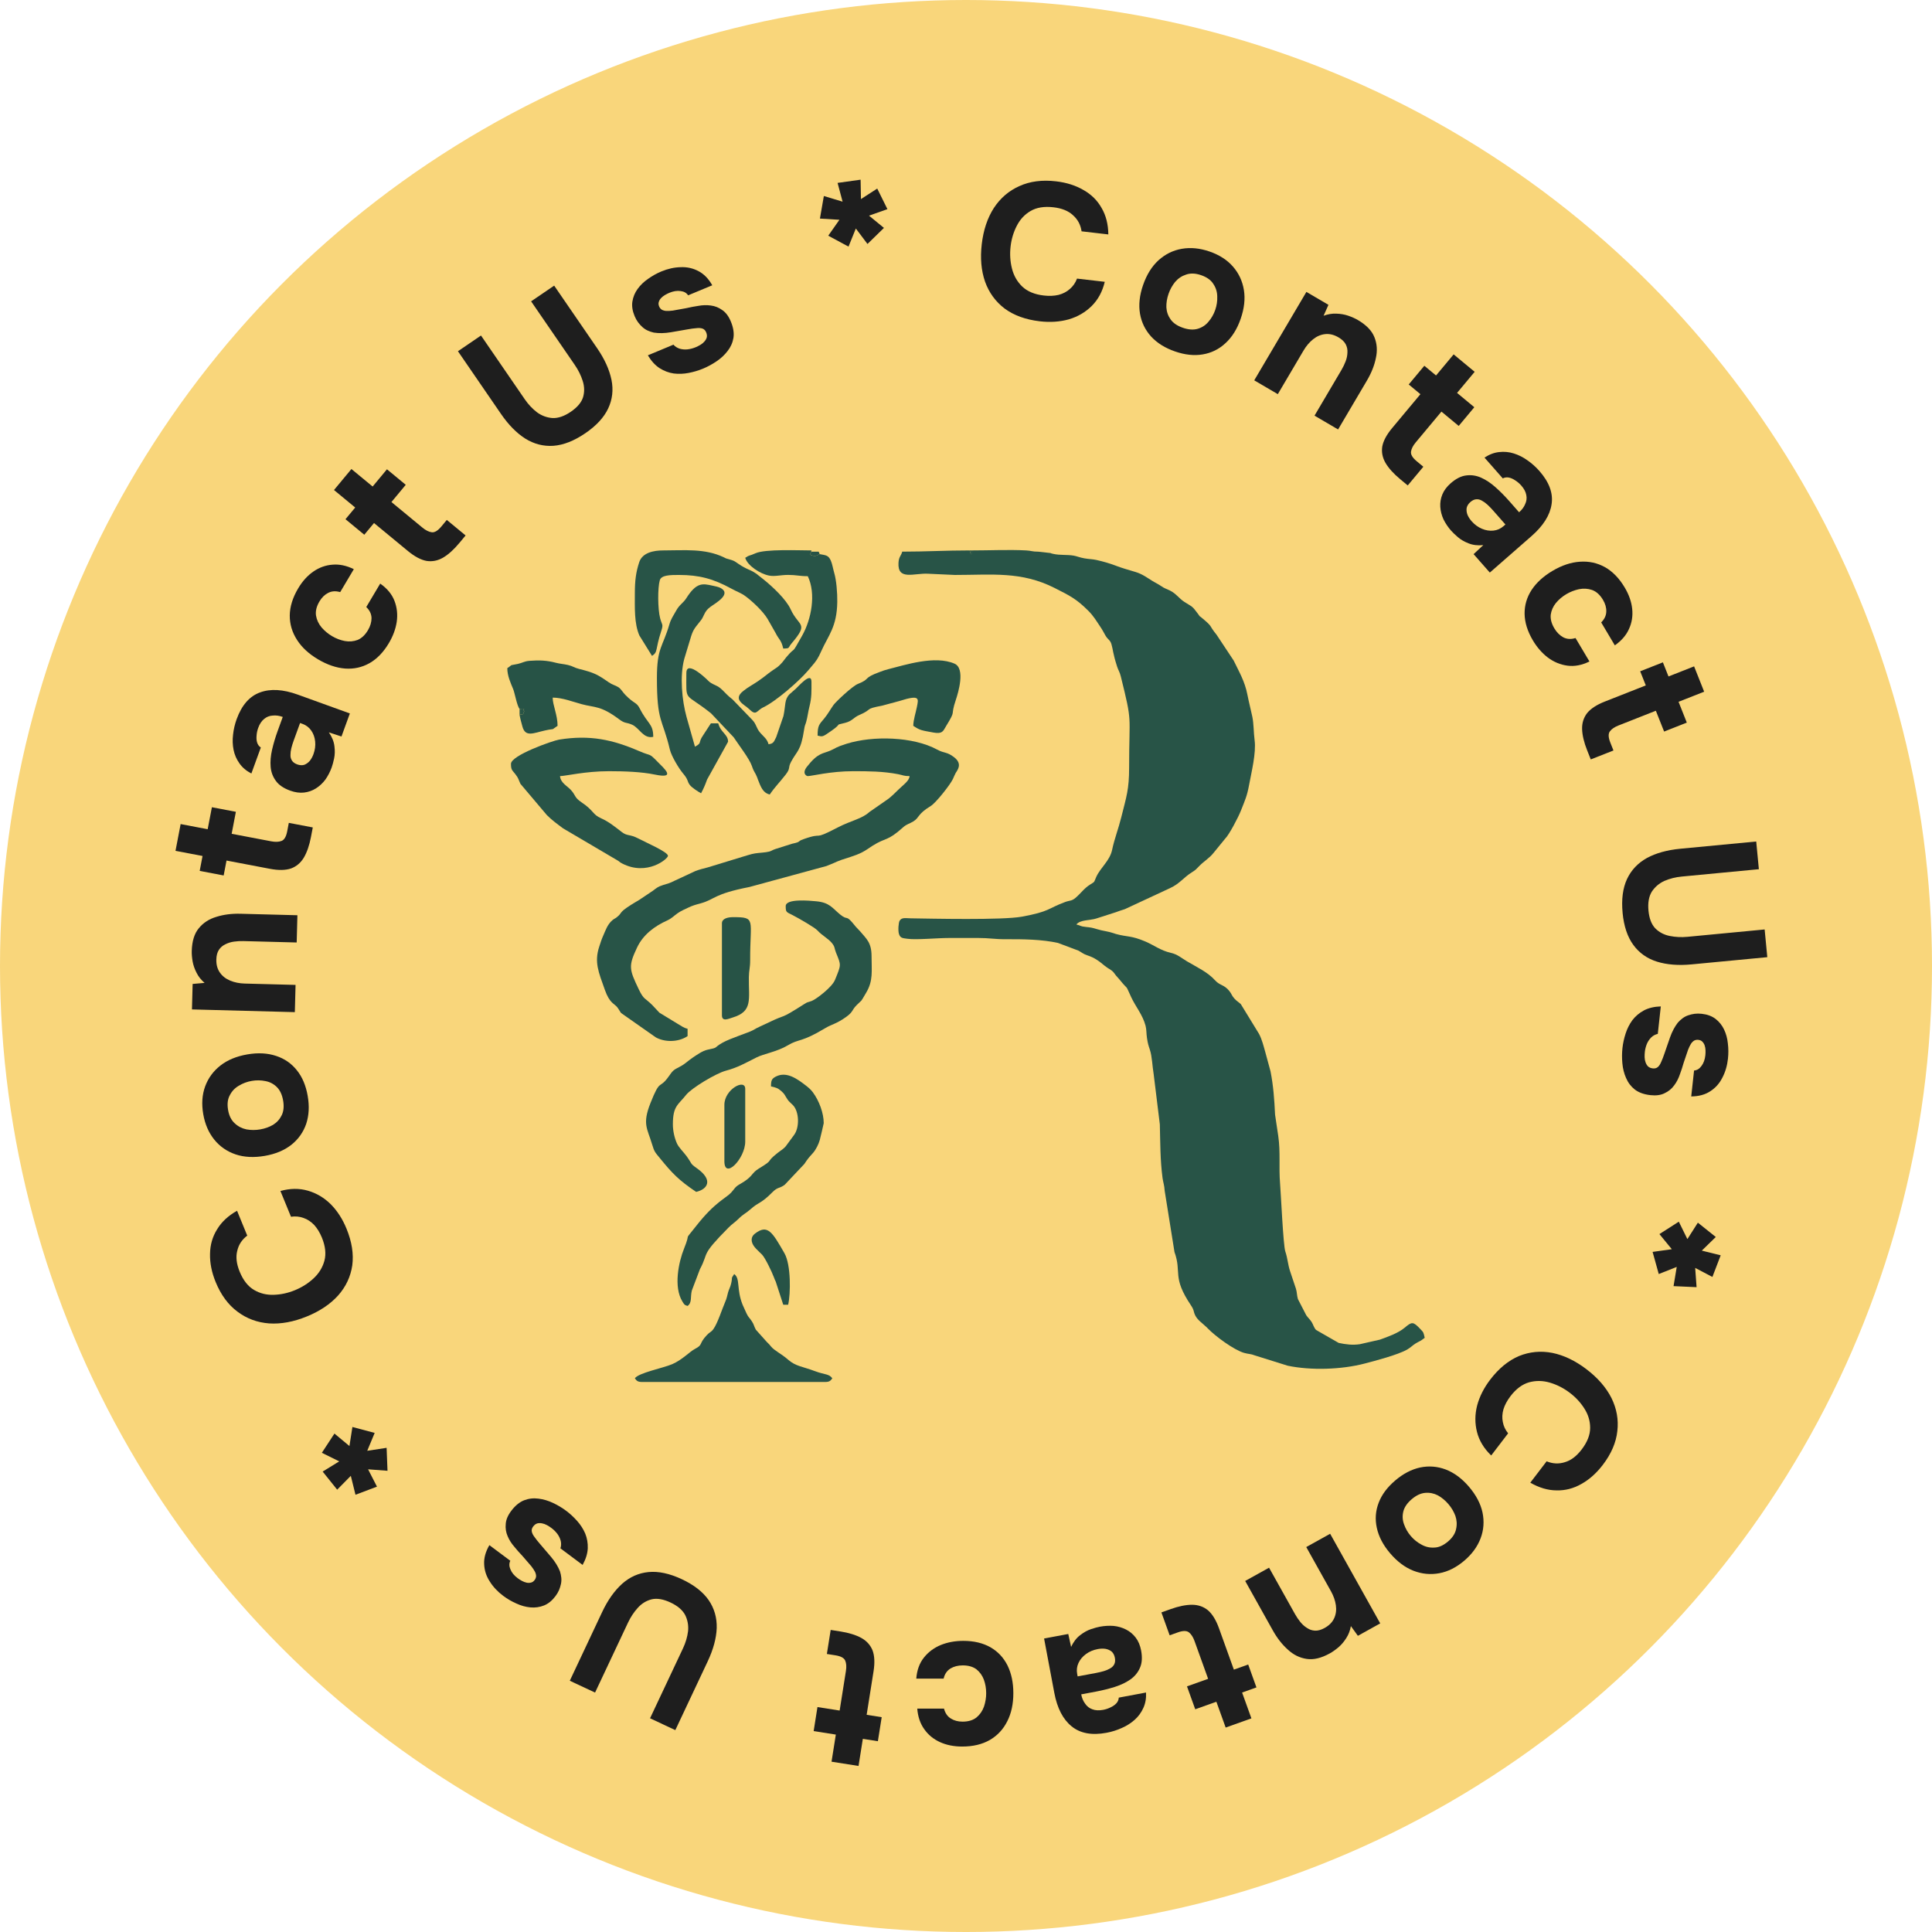 <?xml version="1.0" encoding="UTF-8"?>
<!DOCTYPE svg PUBLIC "-//W3C//DTD SVG 1.1//EN" "http://www.w3.org/Graphics/SVG/1.1/DTD/svg11.dtd">
<!-- Creator: CorelDRAW 2021 (64-Bit) -->
<svg xmlns="http://www.w3.org/2000/svg" xml:space="preserve" width="38.1mm" height="38.1mm" version="1.1" style="shape-rendering:geometricPrecision; text-rendering:geometricPrecision; image-rendering:optimizeQuality; fill-rule:evenodd; clip-rule:evenodd"
viewBox="0 0 3795.79 3795.79"
 xmlns:xlink="http://www.w3.org/1999/xlink"
 xmlns:xodm="http://www.corel.com/coreldraw/odm/2003">
 <defs>
  <style type="text/css">
   <![CDATA[
    .fil5 {fill:#275346}
    .fil3 {fill:#285346}
    .fil4 {fill:#285347}
    .fil2 {fill:#285447}
    .fil6 {fill:#285547}
    .fil1 {fill:#1E1E1E;fill-rule:nonzero}
    .fil0 {fill:#F9D67B;fill-rule:nonzero}
   ]]>
  </style>
 </defs>
 <g id="Layer_x0020_1">
  <circle class="fil0" cx="1897.9" cy="1897.9" r="1897.9"/>
  <path class="fil1" d="M2042.85 631.24c-27.69,-3.21 -50.67,-11.53 -68.92,-24.94 -17.98,-13.64 -30.85,-31.3 -38.62,-52.99 -7.51,-21.67 -9.66,-46.17 -6.47,-73.51 3.25,-27.86 11.18,-51.58 23.76,-71.15 12.85,-19.56 29.59,-33.91 50.23,-43.06 20.67,-9.4 44.59,-12.53 71.78,-9.37 20.58,2.39 38.59,8.07 54.02,17.06 15.46,8.72 27.34,20.49 35.66,35.32 8.59,14.61 13,31.93 13.23,51.98l-52.58 -6.11c-1.85,-12.79 -7.45,-23.32 -16.79,-31.59 -9.05,-8.5 -21.83,-13.71 -38.35,-15.62 -18.29,-2.12 -33.39,0.36 -45.28,7.44 -11.63,6.86 -20.61,16.6 -26.98,29.21 -6.34,12.35 -10.35,25.74 -12.04,40.18 -1.74,14.93 -0.86,29.41 2.65,43.42 3.52,14.02 10.25,25.83 20.19,35.46 10.2,9.65 24.32,15.53 42.36,17.62 10.67,1.24 20.37,0.83 29.11,-1.24 8.77,-2.32 16.18,-6.21 22.23,-11.67 6.3,-5.43 10.95,-12.2 13.96,-20.32l54.5 6.33c-4.56,19.24 -13.11,35.06 -25.63,47.46 -12.52,12.4 -27.58,21.17 -45.18,26.32 -17.56,4.88 -36.51,6.15 -56.84,3.79z"/>
  <path class="fil1" d="M2308.57 690.48c-19.34,-6.66 -34.93,-16.33 -46.76,-29.04 -11.75,-12.94 -19.11,-28.02 -22.08,-45.22 -2.89,-17.44 -0.87,-36.16 6.06,-56.16 7.1,-20.48 17.19,-36.7 30.26,-48.66 13.39,-12.1 28.72,-19.65 45.98,-22.61 17.27,-2.96 35.33,-1.2 54.19,5.3 19.34,6.66 34.72,16.53 46.15,29.63 11.43,13.1 18.58,28.37 21.47,45.82 2.89,17.44 0.78,36.41 -6.32,56.9 -6.92,20 -16.93,35.98 -30,47.93 -12.74,11.8 -27.59,19.09 -44.52,21.9 -16.7,2.88 -34.83,0.96 -54.42,-5.79zm15.3 -46.52c11.12,3.83 20.9,4.5 29.34,2.01 8.44,-2.49 15.45,-7.09 21.02,-13.81 5.9,-6.86 10.35,-14.65 13.35,-23.31 3.01,-8.68 4.31,-17.53 3.93,-26.57 -0.14,-8.95 -2.72,-17.12 -7.74,-24.51 -4.69,-7.54 -12.72,-13.27 -24.08,-17.19 -10.88,-3.75 -20.62,-4.13 -29.23,-1.16 -8.52,2.73 -15.73,7.53 -21.63,14.4 -5.66,6.95 -9.99,14.77 -12.99,23.45 -3.09,8.91 -4.52,17.72 -4.29,26.43 0.48,8.8 3.26,16.77 8.36,23.91 5.1,7.15 13.09,12.6 23.97,16.34z"/>
  <path class="fil1" d="M2464.2 747.24l102.46 -173.73 43.33 25.38 -9.54 21.46c8.35,-3.09 16.59,-4.47 24.71,-4.15 8.47,0.23 16.28,1.55 23.45,3.99 7.4,2.56 13.76,5.38 19.03,8.49 16.77,9.81 27.63,21.06 32.64,33.74 5.19,12.8 6.14,26.52 2.87,41.16 -2.95,14.55 -8.83,29.29 -17.63,44.23l-56.58 95.93 -46.31 -27.13 53.07 -90c3.1,-5.27 5.79,-10.8 8.01,-16.6 2.23,-5.79 3.43,-11.59 3.58,-17.4 0.4,-5.69 -0.71,-11.08 -3.35,-16.17 -2.63,-5.09 -7.37,-9.64 -14.22,-13.65 -8.82,-5.16 -17.49,-7.29 -26.04,-6.39 -8.55,0.91 -16.46,4.25 -23.73,10.05 -7.27,5.79 -13.57,13.19 -18.88,22.2l-50.55 85.72 -46.31 -27.13z"/>
  <path class="fil1" d="M2751.02 941.51c-12.99,-10.76 -22.59,-21.38 -28.8,-31.85 -6.04,-10.31 -8.2,-21.06 -6.52,-32.26 2.05,-11.23 8.57,-23.41 19.54,-36.53l55.45 -66.43 -23 -19.08 30.68 -36.74 23.01 19.08 34.58 -41.44 41.31 34.24 -34.6 41.44 33.92 28.13 -30.69 36.74 -33.92 -28.13 -50.56 60.55c-5.4,6.47 -8.46,12.53 -9.23,18.22 -0.74,5.68 3.01,11.94 11.28,18.79l12.97 10.76 -30.69 36.74 -14.73 -12.23z"/>
  <path class="fil1" d="M2851.12 1042.77c-6.07,-6.9 -11.1,-14.37 -15.1,-22.4 -3.65,-8 -5.75,-16.18 -6.28,-24.52 -0.56,-8.35 0.82,-16.48 4.03,-24.4 3.24,-7.92 8.72,-15.24 16.39,-21.96 10.39,-9.09 20.51,-14.21 30.37,-15.37 10.07,-1.33 19.86,0.12 29.37,4.35 9.51,4.23 18.87,10.44 28.12,18.63 9.43,8.39 18.53,17.56 27.31,27.53l19.22 21.85c5.59,-4.88 9.54,-10.22 11.92,-16.03 2.74,-5.78 3.51,-11.7 2.26,-17.73 -1.06,-6.21 -4.34,-12.47 -9.91,-18.8 -3.56,-4.02 -7.59,-7.45 -12.09,-10.27 -4.19,-2.81 -8.33,-4.61 -12.44,-5.42 -4.11,-0.81 -8.04,-0.25 -11.78,1.67l-35.94 -40.82c9.46,-6.25 19.04,-9.87 28.71,-10.87 9.85,-1.17 19.5,-0.27 28.91,2.7 9.41,2.96 18.27,7.42 26.57,13.38 8.68,5.99 16.56,13 23.64,21.05 19.41,22.04 27.39,43.88 23.96,65.5 -3.21,21.47 -16.37,42.29 -39.43,62.47l-81.89 71.62 -31.9 -36.22 19.11 -17.72c-10.94,1.1 -20.63,-0.08 -29.12,-3.52 -8.31,-3.26 -15.29,-7.32 -20.96,-12.2 -5.64,-4.89 -9.98,-9.06 -13.04,-12.5zm40.12 -18.79c5.9,6.7 12.65,11.66 20.24,14.86 7.56,3.2 15.1,4.41 22.59,3.64 7.48,-0.78 14.11,-3.69 19.88,-8.73l3.75 -3.28 -24.28 -27.6c-3.56,-4.02 -7.19,-7.78 -10.97,-11.29 -3.59,-3.3 -7.3,-5.98 -11.15,-8.04 -3.51,-2.03 -7.17,-2.9 -10.99,-2.61 -3.83,0.29 -7.65,2.12 -11.5,5.48 -3.85,3.37 -6.28,7.18 -7.27,11.45 -0.66,4.29 -0.13,8.76 1.55,13.38 1.9,4.46 4.61,8.71 8.15,12.73z"/>
  <path class="fil1" d="M3011.62 1258.12c-10.54,-17.77 -15.97,-35.16 -16.26,-52.16 -0.19,-16.79 4.37,-32.37 13.68,-46.75 9.51,-14.51 23.3,-27.09 41.33,-37.74 18.27,-10.78 36.14,-16.74 53.62,-17.86 17.68,-1.25 34.03,2.28 49.09,10.58 15.18,8.53 28.17,21.89 38.98,40.1 8.36,14.04 13.23,28.04 14.7,41.98 1.45,13.96 -0.61,27.02 -6.17,39.18 -5.4,12.38 -14.73,23.22 -27.94,32.5l-26.79 -45.07c6.52,-6.53 9.86,-13.67 9.99,-21.45 0.27,-7.56 -1.89,-15.18 -6.46,-22.86 -5.85,-9.87 -12.97,-16.34 -21.33,-19.4 -8.25,-2.85 -16.87,-3.38 -25.9,-1.59 -8.94,2 -17.14,5.21 -24.63,9.63 -8.14,4.8 -15.04,10.67 -20.74,17.58 -5.48,6.78 -8.83,14.4 -10.07,22.83 -0.9,8.52 1.48,17.49 7.09,26.93 4.69,7.89 10.54,13.76 17.58,17.6 7.27,3.72 15.26,4.17 24.01,1.38l27.37 46.07c-14.95,7.34 -29.37,10.08 -43.26,8.21 -13.92,-1.87 -26.73,-7.19 -38.49,-15.96 -11.39,-8.68 -21.19,-19.93 -29.42,-33.74z"/>
  <path class="fil1" d="M3118.3 1474.27c-6.23,-15.65 -9.54,-29.56 -9.96,-41.72 -0.35,-11.93 2.92,-22.41 9.8,-31.42 7.22,-8.87 18.77,-16.45 34.71,-22.73l80.64 -31.78 -11.02 -27.74 44.6 -17.58 11.02 27.74 50.29 -19.84 19.77 49.78 -50.31 19.84 16.23 40.89 -44.59 17.58 -16.24 -40.9 -73.49 28.98c-7.85,3.09 -13.47,6.95 -16.84,11.58 -3.41,4.63 -3.12,11.93 0.84,21.88l6.2 15.64 -44.6 17.58 -7.03 -17.77z"/>
  <path class="fil1" d="M3187.94 1793.55c-2.53,-26.39 0.34,-48.57 8.65,-66.51 8.33,-17.69 21.38,-31.49 39.19,-41.39 17.85,-9.63 39.73,-15.69 65.71,-18.16l148.93 -14.19 5.22 54.43 -151.62 14.45c-12.2,1.17 -23.61,4.04 -34.24,8.64 -10.33,4.83 -18.5,11.89 -24.57,21.16 -5.77,9.51 -7.9,21.89 -6.46,37.11 1.47,15.48 5.94,27.1 13.37,34.84 7.67,7.72 17.16,12.7 28.41,14.96 11.26,2.25 22.87,2.81 34.85,1.67l151.62 -14.45 5.21 54.44 -148.95 14.19c-25.7,2.45 -48.37,0.64 -67.96,-5.43 -19.35,-6.1 -34.8,-17.05 -46.32,-32.85 -11.55,-15.81 -18.56,-36.78 -21.06,-62.91z"/>
  <path class="fil1" d="M3187.62 2059.12c1.04,-9.37 3.12,-18.9 6.23,-28.56 3.11,-9.66 7.53,-18.41 13.28,-26.25 6.02,-7.81 13.53,-14.18 22.54,-19.09 9.29,-4.89 20.38,-7.53 33.3,-7.93l-5.91 53.98c-4.74,1.03 -8.99,3.26 -12.7,6.7 -3.75,3.7 -6.65,7.99 -8.73,12.9 -2.1,5.15 -3.45,10.39 -4.02,15.71 -0.4,3.55 -0.53,7.12 -0.43,10.73 0.13,3.61 0.8,7 1.98,10.21 1.19,3.21 2.84,5.82 4.92,7.85 2.35,2.04 5.44,3.28 9.26,3.7 4.06,0.44 7.38,-0.49 9.94,-2.77 2.58,-2.29 4.74,-5.64 6.51,-10.06 2.03,-4.4 4.01,-9.44 5.91,-15.13 3.43,-10.14 7.19,-21.02 11.28,-32.63 4.11,-11.61 9.29,-21.43 15.58,-29.46 2.93,-3.28 6.06,-6.14 9.43,-8.6 3.35,-2.45 7.01,-4.36 11.05,-5.72 4.01,-1.36 8.09,-2.33 12.25,-2.9 4.45,-0.55 9.07,-0.56 13.92,-0.03 10.91,1.19 19.96,4.47 27.1,9.86 7.35,5.67 13.02,12.69 16.98,21.08 3.98,8.38 6.46,17.49 7.43,27.35 1.24,9.87 1.3,19.89 0.19,30.02 -1.48,13.69 -5.17,26.11 -11.02,37.27 -5.59,11.19 -13.5,20.07 -23.75,26.65 -9.99,6.62 -22.44,10 -37.38,10.18l5.56 -50.94c5.7,-0.41 10.52,-3.35 14.48,-8.82 4.18,-5.45 6.77,-12.47 7.69,-21.09 0.35,-3.04 0.45,-6.37 0.32,-9.96 -0.13,-3.36 -0.69,-6.49 -1.66,-9.41 -0.98,-2.93 -2.5,-5.4 -4.58,-7.42 -1.84,-1.99 -4.53,-3.19 -8.12,-3.58 -2.79,-0.3 -5.4,0.18 -7.85,1.45 -2.51,1.52 -4.67,3.73 -6.52,6.61 -1.89,3.13 -3.72,6.9 -5.48,11.33 -2.98,8.4 -5.83,16.81 -8.57,25.23 -2.48,8.71 -5.01,16.39 -7.51,23.03 -2.72,8.17 -6.46,15.45 -11.29,21.86 -4.84,6.66 -11.04,11.75 -18.63,15.28 -7.38,3.82 -16.66,5.11 -27.84,3.9 -12.71,-1.37 -22.98,-5.05 -30.84,-11.04 -7.56,-5.95 -13.31,-13.5 -17.19,-22.64 -3.93,-8.89 -6.36,-18.51 -7.27,-28.87 -0.95,-10.1 -0.9,-20.09 0.18,-29.98z"/>
  <polygon class="fil1" points="3260.27,2424.6 3298.35,2400.21 3315.2,2434.46 3335.79,2402.17 3371,2430.3 3343.52,2457.08 3380.63,2466.3 3364.34,2508.82 3330.51,2491.03 3333.26,2528.9 3288.02,2526.85 3294.27,2489.11 3258.95,2503.09 3246.86,2459.6 3284.6,2454.32 "/>
  <path class="fil1" d="M2927.82 2710.55c16.87,-22.09 35.77,-37.57 56.65,-46.4 20.93,-8.46 42.75,-10.52 65.43,-6.12 22.54,4.59 44.78,15.24 66.77,31.9 22.38,17 38.82,35.88 49.32,56.65 10.33,20.98 14.21,42.65 11.58,65.03 -2.4,22.51 -11.9,44.62 -28.47,66.32 -12.54,16.42 -26.62,28.97 -42.25,37.64 -15.39,8.81 -31.63,12.99 -48.66,12.57 -16.98,-0.05 -34.19,-5.11 -51.62,-15.13l32.08 -41.98c11.97,4.92 23.94,5.51 35.83,1.71 11.94,-3.43 22.93,-11.74 33,-24.94 11.18,-14.61 16.72,-28.81 16.67,-42.63 0,-13.47 -3.83,-26.12 -11.47,-38.01 -7.44,-11.73 -16.96,-22.01 -28.55,-30.78 -12.02,-9.13 -24.96,-15.74 -38.85,-19.88 -13.89,-4.11 -27.52,-4.37 -40.88,-0.74 -13.55,3.82 -25.81,12.94 -36.8,27.36 -6.52,8.52 -11.1,17.03 -13.76,25.59 -2.48,8.7 -2.9,17.03 -1.27,24.99 1.47,8.18 4.95,15.61 10.44,22.33l-33.25 43.53c-14.29,-13.71 -23.56,-29.1 -27.92,-46.16 -4.32,-17.09 -4.21,-34.45 0.32,-52.16 4.72,-17.55 13.28,-34.45 25.67,-50.69z"/>
  <path class="fil1" d="M2741.35 2908.56c15.55,-13.23 31.85,-21.72 48.82,-25.4 17.17,-3.54 33.93,-2.19 50.32,3.98 16.53,6.38 31.69,17.63 45.47,33.71 14.11,16.51 22.99,33.4 26.71,50.69 3.66,17.66 2.39,34.64 -3.83,50.96 -6.2,16.34 -16.9,30.94 -32.08,43.84 -15.55,13.23 -31.92,21.43 -49.03,24.59 -17.14,3.17 -33.98,1.55 -50.53,-4.82 -16.53,-6.38 -31.87,-17.82 -45.98,-34.32 -13.76,-16.11 -22.49,-32.79 -26.2,-50.08 -3.72,-16.93 -2.47,-33.38 3.7,-49.35 5.98,-15.79 16.85,-30.4 32.63,-43.79zm32.43 36.75c-8.97,7.61 -14.5,15.65 -16.64,24.17 -2.13,8.51 -1.71,16.87 1.27,25.07 2.96,8.54 7.41,16.32 13.39,23.3 5.96,6.98 12.94,12.6 20.96,16.85 7.8,4.42 16.18,6.35 25.12,5.8 8.92,-0.19 17.92,-4.19 27.08,-11.95 8.78,-7.46 14.05,-15.63 15.84,-24.52 1.97,-8.7 1.47,-17.34 -1.45,-25.88 -3.14,-8.38 -7.69,-16.08 -13.68,-23.06 -6.15,-7.17 -13.02,-12.89 -20.66,-17.11 -7.86,-4.05 -16.16,-5.72 -24.92,-4.95 -8.78,0.74 -17.55,4.84 -26.3,12.28z"/>
  <path class="fil1" d="M2613.33 3013.42l98.39 176.06 -43.89 24.38 -13.76 -19.08c-1.55,8.75 -4.5,16.53 -8.91,23.32 -4.48,7.17 -9.59,13.21 -15.33,18.16 -5.96,5.04 -11.62,9.07 -16.98,12.04 -16.98,9.44 -32.22,13.08 -45.71,10.94 -13.72,-2.02 -26.07,-8.14 -37.06,-18.39 -11.1,-9.89 -20.87,-22.41 -29.34,-37.54l-54.34 -97.22 46.92 -26.04 50.98 91.18c2.99,5.35 6.43,10.44 10.3,15.29 3.88,4.84 8.3,8.83 13.24,11.91 4.72,3.22 9.96,4.99 15.7,5.3 5.74,0.32 12.06,-1.44 19,-5.3 8.94,-4.95 15.17,-11.33 18.72,-19.13 3.54,-7.83 4.65,-16.32 3.32,-25.49 -1.33,-9.2 -4.54,-18.34 -9.64,-27.47l-48.55 -86.85 46.92 -26.07z"/>
  <path class="fil1" d="M2299.88 3161.44c15.89,-5.7 29.94,-8.55 42.15,-8.57 11.98,0.05 22.38,3.64 31.19,10.78 8.67,7.46 15.89,19.24 21.68,35.32l29.27 81.35 28.16 -10.06 16.19 44.99 -28.16 10.07 18.26 50.74 -50.56 18.06 -18.26 -50.75 -41.53 14.84 -16.19 -45 41.53 -14.83 -26.68 -74.15c-2.85,-7.91 -6.55,-13.63 -11.07,-17.16 -4.53,-3.54 -11.86,-3.49 -21.97,0.13l-15.89 5.69 -16.19 -44.99 18.06 -6.46z"/>
  <path class="fil1" d="M2160.94 3195.97c9.05,-1.69 18.05,-2.21 27.03,-1.55 8.77,0.95 16.9,3.32 24.37,7.11 7.48,3.8 13.81,9.1 19,15.89 5.18,6.83 8.72,15.24 10.6,25.26 2.55,13.53 1.81,24.84 -2.21,33.87 -3.98,9.31 -10.21,16.95 -18.71,22.96 -8.51,5.98 -18.65,10.86 -30.43,14.63 -12.04,3.8 -24.6,6.93 -37.67,9.38l-28.66 5.35c1.37,7.25 3.96,13.39 7.76,18.37 3.6,5.3 8.32,8.97 14.16,11 5.9,2.26 12.99,2.6 21.29,1.08 5.28,-1.01 10.29,-2.72 15.03,-5.14 4.54,-2.16 8.21,-4.79 11.01,-7.91 2.79,-3.11 4.31,-6.77 4.57,-10.96l53.54 -10.02c0.57,11.31 -1.19,21.38 -5.25,30.19 -4.02,9.04 -9.71,16.84 -17.07,23.4 -7.35,6.57 -15.72,11.89 -25.1,15.98 -9.58,4.37 -19.66,7.56 -30.22,9.53 -28.91,5.41 -51.84,1.12 -68.77,-12.83 -16.89,-13.71 -28.16,-35.59 -33.82,-65.66l-20.07 -106.73 47.51 -8.89 5.56 25.41c4.64,-9.93 10.6,-17.66 17.89,-23.17 7.03,-5.45 14.11,-9.38 21.21,-11.76 7.1,-2.34 12.91,-3.96 17.44,-4.79zm-4.22 43.97c-8.8,1.63 -16.51,4.9 -23.14,9.78 -6.64,4.84 -11.52,10.7 -14.66,17.49 -3.15,6.83 -4.01,14 -2.6,21.51l0.93 4.88 36.19 -6.77c5.28,-0.98 10.39,-2.19 15.32,-3.64 4.68,-1.39 8.89,-3.22 12.63,-5.46 3.54,-1.97 6.15,-4.66 7.85,-8.09 1.69,-3.43 2.07,-7.64 1.13,-12.65 -0.94,-5.01 -3,-9.05 -6.18,-12.07 -3.38,-2.74 -7.49,-4.56 -12.34,-5.48 -4.81,-0.66 -9.85,-0.51 -15.13,0.5z"/>
  <path class="fil1" d="M1892.67 3223.8c20.72,0 38.5,4.21 53.33,12.62 14.59,8.41 25.7,20.27 33.39,35.56 7.67,15.55 11.51,33.77 11.51,54.68 0,21.16 -3.97,39.51 -11.9,55.06 -7.92,15.81 -19.31,28.05 -34.14,36.72 -15.09,8.67 -33.25,12.99 -54.48,12.99 -16.37,0 -30.95,-2.93 -43.75,-8.78 -12.78,-5.88 -23.01,-14.29 -30.69,-25.26 -7.93,-10.94 -12.54,-24.46 -13.82,-40.51l52.56 0c2.3,8.91 6.77,15.41 13.43,19.48 6.4,4.08 14.07,6.14 23.02,6.14 11.51,0 20.71,-2.82 27.62,-8.43 6.66,-5.59 11.52,-12.73 14.59,-21.41 2.81,-8.67 4.21,-17.35 4.21,-25.99 0,-9.43 -1.53,-18.37 -4.6,-26.78 -3.07,-8.14 -7.93,-14.91 -14.58,-20.26 -6.91,-5.09 -15.86,-7.65 -26.86,-7.65 -9.21,0 -17.27,2.03 -24.17,6.12 -6.9,4.35 -11.39,10.97 -13.43,19.91l-53.71 0c1.28,-16.58 6.26,-30.35 14.95,-41.31 8.7,-10.97 19.83,-19.25 33.38,-24.86 13.31,-5.35 28.02,-8.04 44.12,-8.04z"/>
  <path class="fil1" d="M1650.98 3205.29c16.68,2.64 30.39,6.85 41.12,12.68 10.47,5.77 17.85,13.92 22.15,24.38 4.01,10.71 4.67,24.49 1.99,41.37l-13.54 85.35 29.56 4.66 -7.49 47.21 -29.56 -4.66 -8.45 53.27 -53.05 -8.36 8.45 -53.27 -43.58 -6.85 7.48 -47.21 43.59 6.85 12.33 -77.81c1.33,-8.31 0.85,-15.08 -1.43,-20.35 -2.27,-5.24 -8.71,-8.73 -19.32,-10.38l-16.68 -2.64 7.49 -47.21 18.94 2.98z"/>
  <path class="fil1" d="M1339.34 3102.55c24.08,11.26 41.75,25.04 53.03,41.28 11.04,16.16 16.3,34.4 15.77,54.7 -0.75,20.22 -6.68,42.07 -17.76,65.61l-63.58 135.01 -49.66 -23.25 64.73 -137.41c5.22,-11.08 8.54,-22.34 9.97,-33.77 1.1,-11.34 -0.83,-21.93 -5.77,-31.87 -5.28,-9.77 -14.86,-17.92 -28.75,-24.43 -14.13,-6.6 -26.42,-8.7 -36.89,-6.28 -10.57,2.66 -19.7,8.25 -27.39,16.77 -7.68,8.51 -14.08,18.18 -19.19,29.04l-64.72 137.42 -49.66 -23.22 63.58 -135.01c10.98,-23.3 24.08,-41.8 39.29,-55.54 15.11,-13.47 32.43,-21.13 51.95,-23 19.53,-1.85 41.21,2.82 65.06,13.97z"/>
  <path class="fil1" d="M1112.4 2968.3c7.57,5.64 14.74,12.28 21.5,19.88 6.75,7.59 12.05,15.84 15.89,24.75 3.69,9.15 5.36,18.82 5,29.07 -0.51,10.44 -3.88,21.3 -10.11,32.59l-43.61 -32.56c1.53,-4.58 1.76,-9.35 0.69,-14.32 -1.28,-5.08 -3.51,-9.77 -6.68,-14.07 -3.37,-4.43 -7.21,-8.26 -11.51,-11.47 -2.87,-2.14 -5.89,-4.06 -9.06,-5.8 -3.18,-1.74 -6.46,-2.91 -9.82,-3.51 -3.38,-0.61 -6.48,-0.56 -9.29,0.23 -2.97,0.96 -5.6,2.98 -7.9,6.04 -2.46,3.27 -3.35,6.57 -2.68,9.94 0.66,3.37 2.45,6.93 5.37,10.7 2.76,3.99 6.12,8.23 10.06,12.78 7,8.1 14.48,16.88 22.42,26.28 7.93,9.43 13.77,18.9 17.5,28.36 1.33,4.19 2.2,8.36 2.61,12.47 0.42,4.13 0.19,8.27 -0.68,12.38 -0.88,4.13 -2.12,8.15 -3.76,12.02 -1.79,4.08 -4.14,8.06 -7.06,11.94 -6.59,8.76 -14.03,14.84 -22.32,18.19 -8.65,3.43 -17.59,4.71 -26.86,3.85 -9.26,-0.87 -18.39,-3.38 -27.4,-7.56 -9.16,-3.99 -17.83,-9.02 -26.01,-15.13 -11.06,-8.25 -19.91,-17.74 -26.56,-28.44 -6.81,-10.49 -10.45,-21.83 -10.91,-33.95 -0.63,-11.94 2.8,-24.35 10.26,-37.24l41.15 30.73c-2.56,5.08 -2.48,10.73 0.24,16.9 2.55,6.38 7.31,12.15 14.28,17.35 2.45,1.84 5.27,3.64 8.44,5.35 2.97,1.58 5.97,2.71 8.98,3.38 3.02,0.66 5.94,0.6 8.76,-0.16 2.66,-0.59 5.06,-2.27 7.2,-5.14 1.69,-2.24 2.61,-4.75 2.76,-7.49 -0.05,-2.9 -0.85,-5.88 -2.38,-8.94 -1.74,-3.21 -4.06,-6.71 -6.98,-10.49 -5.74,-6.82 -11.55,-13.55 -17.42,-20.18 -6.25,-6.57 -11.6,-12.63 -16.05,-18.19 -5.68,-6.46 -10.05,-13.39 -13.13,-20.8 -3.28,-7.53 -4.5,-15.47 -3.69,-23.77 0.45,-8.25 4.05,-16.87 10.8,-25.86 7.67,-10.2 16.09,-17.13 25.25,-20.79 9,-3.49 18.44,-4.56 28.3,-3.25 9.67,1.19 19.22,4.01 28.63,8.49 9.21,4.32 17.8,9.46 25.78,15.45z"/>
  <polygon class="fil1" points="759.58,2844.54 761.33,2889.64 723.17,2886.75 740.64,2920.8 698.44,2936.75 689.24,2899.55 662.44,2926.76 633.95,2891.2 666.5,2871.16 632.36,2854.29 657.08,2816.52 686.54,2841.01 692.39,2803.58 736.11,2815.25 721.52,2850.36 "/>
  <path class="fil1" d="M680.74 2413.85c10.55,25.72 14.35,49.78 11.38,72.2 -3.3,22.28 -12.6,42.03 -27.92,59.29 -15.4,17.02 -35.89,30.73 -61.46,41.15 -26.04,10.61 -50.7,15.15 -73.99,13.62 -23.38,-1.76 -44.08,-9.44 -62.09,-23.03 -18.24,-13.5 -32.55,-32.88 -42.9,-58.12 -7.84,-19.12 -11.54,-37.57 -11.1,-55.37 0.2,-17.71 4.8,-33.76 13.81,-48.18 8.68,-14.56 21.77,-26.77 39.27,-36.65l20.03 48.85c-10.34,7.79 -16.89,17.76 -19.65,29.9 -3.1,12.01 -1.49,25.67 4.79,41.02 6.97,16.99 16.44,28.96 28.41,35.93 11.65,6.82 24.54,9.97 38.69,9.44 13.92,-0.44 27.63,-3.41 41.12,-8.91 13.97,-5.69 26.26,-13.45 36.87,-23.28 10.61,-9.83 17.74,-21.41 21.4,-34.74 3.56,-13.56 1.89,-28.72 -4.97,-45.48 -4.06,-9.91 -9.12,-18.18 -15.15,-24.81 -6.27,-6.54 -13.26,-11.13 -20.97,-13.77 -7.81,-2.87 -16.02,-3.67 -24.6,-2.37l-20.76 -50.61c19.1,-5.31 37.12,-5.49 54.07,-0.55 16.95,4.93 31.93,13.84 44.95,26.72 12.78,12.96 23.03,28.89 30.77,47.77z"/>
  <path class="fil1" d="M604.53 2153.2c3.49,20.09 2.5,38.38 -2.95,54.83 -5.71,16.51 -15.4,30.21 -29.08,41.1 -13.94,10.95 -31.37,18.21 -52.28,21.82 -21.43,3.69 -40.55,2.71 -57.36,-2.93 -17.11,-5.85 -31.12,-15.59 -42.06,-29.24 -10.93,-13.63 -18.09,-30.25 -21.49,-49.84 -3.49,-20.1 -2.22,-38.3 3.78,-54.6 6,-16.29 15.97,-29.91 29.91,-40.85 13.94,-10.94 31.61,-18.25 53.04,-21.94 20.91,-3.61 39.78,-2.59 56.6,3.06 16.51,5.43 30.09,14.86 40.73,28.29 10.59,13.18 17.64,29.95 21.17,50.29zm-48.26 9.09c-2,-11.55 -6.14,-20.41 -12.39,-26.58 -6.26,-6.17 -13.69,-10.06 -22.28,-11.69 -8.88,-1.83 -17.86,-1.96 -26.93,-0.4 -9.08,1.55 -17.49,4.69 -25.24,9.38 -7.8,4.44 -13.74,10.64 -17.8,18.59 -4.37,7.74 -5.54,17.5 -3.49,29.32 1.96,11.3 6.33,20 13.08,26.07 6.52,6.12 14.22,10.09 23.09,11.94 8.85,1.57 17.8,1.58 26.88,0.02 9.33,-1.6 17.75,-4.61 25.3,-9.01 7.5,-4.66 13.16,-10.94 16.99,-18.84 3.82,-7.9 4.75,-17.5 2.79,-28.81z"/>
  <path class="fil1" d="M579.27 1988.54l-202.12 -5.32 1.33 -50.07 23.47 -2.06c-6.75,-5.79 -11.96,-12.29 -15.6,-19.54 -3.9,-7.49 -6.52,-14.96 -7.86,-22.39 -1.33,-7.69 -1.91,-14.6 -1.74,-20.7 0.51,-19.38 5.12,-34.3 13.85,-44.78 8.73,-10.73 20.31,-18.2 34.75,-22.42 14.19,-4.47 29.98,-6.48 47.36,-6.02l111.61 2.93 -1.41 53.52 -104.71 -2.76c-6.14,-0.16 -12.28,0.19 -18.45,1.05 -6.17,0.86 -11.84,2.62 -17.03,5.29 -5.18,2.42 -9.37,6.01 -12.56,10.76 -3.2,4.77 -4.9,11.1 -5.11,19 -0.27,10.19 2.06,18.8 6.99,25.81 4.93,7.01 11.7,12.29 20.3,15.83 8.61,3.55 18.15,5.45 28.63,5.73l99.72 2.62 -1.41 53.52z"/>
  <path class="fil1" d="M610.95 1644.45c-3.17,16.52 -7.84,30.04 -14.02,40.54 -6.14,10.25 -14.53,17.36 -25.18,21.29 -10.86,3.65 -24.7,3.87 -41.53,0.66l-85.16 -16.22 -5.62 29.3 -47.1 -8.97 5.61 -29.3 -53.13 -10.12 10.08 -52.58 53.13 10.12 8.28 -43.2 47.11 8.98 -8.28 43.19 77.63 14.78c8.29,1.57 15.1,1.32 20.45,-0.78 5.35,-2.09 9.04,-8.4 11.05,-18.92l3.17 -16.53 47.1 8.98 -3.6 18.78z"/>
  <path class="fil1" d="M651.73 1507.6c-3.14,8.63 -7.27,16.63 -12.4,23.99 -5.28,7.04 -11.47,12.81 -18.54,17.31 -7.07,4.49 -14.87,7.23 -23.39,8.22 -8.53,0.99 -17.59,-0.26 -27.21,-3.74 -12.99,-4.69 -22.37,-11.06 -28.14,-19.12 -6.02,-8.14 -9.45,-17.37 -10.32,-27.73 -0.86,-10.34 0.08,-21.53 2.82,-33.55 2.83,-12.26 6.52,-24.63 11.05,-37.09l9.94 -27.32c-6.97,-2.52 -13.59,-3.42 -19.84,-2.7 -6.41,0.4 -11.97,2.6 -16.68,6.59 -4.96,3.91 -8.88,9.81 -11.76,17.72 -1.82,5.03 -2.9,10.2 -3.2,15.51 -0.45,4.99 -0.04,9.47 1.23,13.46 1.28,4 3.66,7.15 7.15,9.5l-18.57 51.05c-10.05,-5.26 -17.85,-11.88 -23.38,-19.85 -5.78,-8.05 -9.63,-16.9 -11.57,-26.55 -1.93,-9.64 -2.28,-19.53 -1.05,-29.66 1.09,-10.45 3.46,-20.71 7.12,-30.78 10.02,-27.56 25.37,-45.06 46.04,-52.5 20.42,-7.54 45.06,-6.09 73.91,4.33l102.44 37.02 -16.48 45.3 -24.79 -8.15c6.24,9.04 9.88,18.08 10.94,27.14 1.15,8.82 0.94,16.88 -0.63,24.18 -1.57,7.29 -3.14,13.1 -4.7,17.41zm-35.86 -25.97c3.05,-8.39 4.15,-16.67 3.32,-24.83 -0.84,-8.17 -3.4,-15.33 -7.69,-21.49 -4.28,-6.17 -10.03,-10.55 -17.26,-13.15l-4.68 -1.69 -12.55 34.51c-1.83,5.03 -3.38,10.03 -4.64,14.99 -1.18,4.73 -1.74,9.28 -1.69,13.63 -0.11,4.02 0.9,7.64 3,10.84 2.09,3.2 5.55,5.67 10.36,7.41 4.8,1.73 9.34,2.01 13.57,0.84 4.08,-1.51 7.75,-4.11 11.01,-7.82 3.01,-3.8 5.43,-8.21 7.26,-13.24z"/>
  <path class="fil1" d="M763.91 1263.69c-10.56,17.77 -23.24,30.87 -38.07,39.3 -14.69,8.22 -30.6,11.73 -47.71,10.51 -17.34,-1.34 -35.03,-7.34 -53.07,-17.99 -18.26,-10.78 -32.09,-23.53 -41.47,-38.26 -9.6,-14.85 -14.38,-30.84 -14.3,-47.99 0.21,-17.36 5.72,-35.14 16.54,-53.34 8.34,-14.05 18.3,-25.06 29.88,-33.04 11.58,-7.98 24.05,-12.46 37.43,-13.46 13.5,-1.22 27.51,1.72 42.02,8.81l-26.78 45.08c-8.88,-2.57 -16.77,-2.05 -23.67,1.57 -6.78,3.41 -12.45,8.95 -17.02,16.63 -5.87,9.87 -8.14,19.2 -6.81,27.98 1.45,8.56 5.14,16.37 11.06,23.41 6.05,6.83 12.82,12.45 20.3,16.87 8.14,4.81 16.63,8.04 25.45,9.69 8.6,1.52 16.91,0.8 24.92,-2.18 7.92,-3.32 14.69,-9.7 20.29,-19.13 4.69,-7.9 7.03,-15.85 7.03,-23.85 -0.23,-8.13 -3.67,-15.34 -10.33,-21.65l27.38 -46.06c13.65,9.53 22.99,20.83 28.03,33.87 5.03,13.04 6.52,26.81 4.45,41.29 -2.16,14.14 -7.34,28.11 -15.55,41.93z"/>
  <path class="fil1" d="M902.53 1066.71c-10.76,12.96 -21.39,22.56 -31.88,28.79 -10.33,6.04 -21.11,8.23 -32.35,6.57 -11.28,-2.01 -23.51,-8.47 -36.71,-19.36l-66.79 -55.11 -19.09 22.97 -36.94 -30.48 19.09 -22.97 -41.67 -34.38 34.25 -41.25 41.67 34.38 28.13 -33.87 36.94 30.49 -28.13 33.87 60.88 50.23c6.5,5.36 12.6,8.41 18.3,9.15 5.7,0.73 11.98,-3.03 18.83,-11.28l10.76 -12.96 36.94 30.49 -12.23 14.72z"/>
  <path class="fil1" d="M1149.85 851.24c-21.95,14.97 -42.81,23.17 -62.59,24.62 -19.57,1.31 -38,-3.43 -55.3,-14.18 -17.09,-10.89 -33,-27.07 -47.73,-48.53l-84.51 -123.07 45.28 -30.88 86.03 125.28c6.92,10.1 14.98,18.66 24.15,25.69 9.23,6.68 19.39,10.4 30.47,11.19 11.14,0.43 23.04,-3.68 35.71,-12.31 12.88,-8.78 20.92,-18.28 24.13,-28.5 3.07,-10.43 2.87,-21.1 -0.61,-32.02 -3.47,-10.92 -8.59,-21.32 -15.38,-31.21l-86.03 -125.28 45.28 -30.87 84.5 123.06c14.6,21.25 23.96,41.89 28.1,61.93 4.01,19.82 1.86,38.58 -6.44,56.29 -8.3,17.7 -23.31,33.97 -45.06,48.81z"/>
  <path class="fil1" d="M1381.11 724.31c-8.73,3.63 -18.09,6.42 -28.08,8.37 -9.99,1.95 -19.83,2.31 -29.48,1.09 -9.76,-1.46 -18.98,-4.95 -27.67,-10.46 -8.78,-5.74 -16.46,-14.14 -23.03,-25.22l50.27 -20.92c3.19,3.65 7.19,6.26 12.02,7.85 5.06,1.48 10.24,1.95 15.56,1.39 5.54,-0.65 10.8,-2.01 15.75,-4.06 3.31,-1.38 6.52,-2.99 9.61,-4.83 3.11,-1.85 5.79,-4.06 8.03,-6.66 2.24,-2.59 3.75,-5.29 4.5,-8.1 0.67,-3.04 0.27,-6.32 -1.22,-9.85 -1.57,-3.76 -3.99,-6.21 -7.23,-7.34 -3.25,-1.14 -7.24,-1.4 -11.99,-0.82 -4.84,0.36 -10.22,1.08 -16.14,2.16 -10.56,1.91 -21.94,3.88 -34.11,5.91 -12.17,2.02 -23.31,2.24 -33.4,0.64 -4.29,-0.98 -8.33,-2.33 -12.1,-4.07 -3.78,-1.74 -7.23,-4.03 -10.37,-6.87 -3.13,-2.85 -5.95,-5.95 -8.47,-9.33 -2.62,-3.61 -4.87,-7.64 -6.74,-12.11 -4.23,-10.11 -5.71,-19.59 -4.41,-28.4 1.42,-9.17 4.86,-17.5 10.31,-25.02 5.44,-7.51 12.25,-14.08 20.43,-19.69 8.09,-5.86 16.85,-10.74 26.29,-14.68 12.74,-5.3 25.42,-8.1 38.06,-8.38 12.53,-0.52 24.17,2.1 34.89,7.86 10.63,5.52 19.63,14.75 27,27.72l-47.44 19.75c-3.11,-4.78 -8.02,-7.58 -14.73,-8.38 -6.8,-1.04 -14.23,0.12 -22.25,3.46 -2.83,1.18 -5.8,2.69 -8.91,4.53 -2.87,1.75 -5.36,3.76 -7.46,6.01 -2.11,2.26 -3.54,4.79 -4.3,7.59 -0.87,2.57 -0.61,5.51 0.77,8.8 1.09,2.59 2.78,4.65 5.08,6.18 2.54,1.42 5.52,2.26 8.95,2.49 3.66,0.14 7.86,-0.09 12.6,-0.69 8.82,-1.45 17.57,-3.03 26.29,-4.72 8.86,-2.02 16.81,-3.54 23.87,-4.55 8.48,-1.58 16.7,-1.83 24.65,-0.72 8.18,1.02 15.66,3.98 22.44,8.9 6.9,4.58 12.53,12.05 16.87,22.4 4.92,11.77 6.66,22.52 5.19,32.24 -1.57,9.49 -5.43,18.14 -11.59,25.95 -5.92,7.71 -13.2,14.48 -21.85,20.28 -8.42,5.71 -17.24,10.48 -26.44,14.32z"/>
  <polygon class="fil1" points="1667.08,484.53 1627.26,463.06 1649.21,431.8 1610.91,429.43 1618.62,385.11 1655.43,396.19 1645.6,359.34 1690.82,353.02 1691.53,391.15 1723.49,370.46 1743.51,410.91 1707.34,423.68 1736.69,447.77 1704.32,479.33 1681.45,448.93 "/>
  <g id="_1729145489552">
   <path class="fil2" d="M1909.95 1081.41l0 7.24 -2.67 0.1 -2.17 -7.34c-47.23,0 -86.22,2.41 -132.51,2.41 -2.34,8.74 -6.62,9.65 -7.34,21.83 -2.13,35.5 30.49,20.05 57.95,21.54l53 2.42c73.07,0 130.28,-7.6 195.99,25.7 30,15.21 42.74,21.38 66.09,44.75 10.3,10.31 15.55,19.59 23.72,31.7 4.74,7.02 5.6,9.5 9.79,16.72 4.9,8.45 9.32,8.68 11.82,17.1 3.32,11.19 2.57,17.38 11.21,44.22 2.46,7.68 4.84,9.52 7.25,19.25 23.31,94.15 16.29,70.8 16.31,178.88 0,43.44 -5.35,57.34 -15.43,97.81 -5.89,23.64 -13.27,41.65 -17.98,63.96 -4.58,21.67 -22.56,34.32 -31.17,53.16 -4.74,10.35 -1.64,8.74 -11.69,14.81 -11.91,7.2 -18.57,17.52 -29.07,26.35 -7.89,6.64 -10.75,4.59 -20.65,8.27 -34.97,13.01 -29.2,18.4 -84.58,28.67 -38.23,7.1 -179.01,3.86 -218.42,3.27 -10.83,-0.17 -17.55,-2.15 -21.87,4.64 -2.26,3.55 -3.43,19.33 -1.38,25.95 2.69,8.69 7.65,8.29 16.92,9.62 17.01,2.44 58.31,-1.58 81.12,-1.58 19.28,0 38.56,0.04 57.83,-0.01 21.3,-0.05 32.63,2.54 52.99,2.43 35.2,-0.18 71.72,0.28 103.55,7.29l40.28 15.14c6.93,3.81 9.46,6.62 17.32,9.19 14.55,4.77 22.35,10.77 34.58,20.85 6.67,5.5 11.87,6.88 16.73,12.18 2.58,2.81 2.05,3.03 5.2,6.84 2.85,3.46 4.11,4.33 6.79,7.66 19.62,24.32 9.83,6.13 23.05,34.78 8.46,18.34 22.51,34.5 28.2,56.14 1.94,7.38 1.47,15.61 2.72,23.79 1.84,12.08 2.83,14.39 5.71,23.21 4.59,14.08 4.68,31.61 7.46,47.95l12.12 98.72c0.99,37.77 0.59,69.32 5.34,105.51 0.99,7.47 3.71,14.94 4.15,24.77l19.28 120.49c14.83,41.19 -5.48,48.34 32.43,104.91 6.94,10.36 4.14,11.47 8.66,20.27 4.45,8.7 14.24,15.15 21.38,21.99l2.41 2.41c15.39,16.12 52.29,43.01 71.86,48.63 8.59,2.47 12.96,1.67 21.43,5.07l64.23 20.11c45.91,9.61 105.64,7.66 151.12,-4.21 20.11,-5.25 64.98,-16.95 83.45,-27.41 7.11,-4.02 9.94,-7.75 16.8,-12.1 4.97,-3.15 4.96,-2.5 9.37,-5.09 4.43,-2.59 4.68,-3.42 8.5,-5.97 -2.57,-11.01 -1.85,-10.16 -8.91,-17.59 -13.85,-14.61 -16.34,-14.2 -30.36,-2.38 -12.93,10.9 -33.02,17.86 -48.74,23.55l-39.3 8.93c-14.47,2.2 -27.69,0.47 -41.73,-2.51l-44.4 -25.46c-4.39,-4.53 -5.48,-10.48 -8.64,-15.47 -3.52,-5.56 -6.79,-7.83 -10.65,-13.44l-16.42 -31.77c-2.13,-7.26 -1.75,-13.67 -3.84,-20.26l-11.47 -34.32c-4.47,-13.34 -4.82,-25.49 -9.38,-38.8 -4.15,-12.09 -8.64,-113.08 -10.38,-134.2 -2.6,-31.38 1.08,-60.8 -3.53,-92.86l-6.27 -41.92c-1.38,-29.36 -3.31,-56.75 -8.92,-85.07l-10.31 -37.88c-3.04,-10.76 -6.59,-25.27 -12.36,-35.84l-35.68 -58.29c-3.97,-3.92 -8.25,-5.88 -12.89,-11.21 -5.28,-6.06 -4.81,-8.41 -9.61,-14.49 -10.11,-12.79 -18.8,-10.83 -27.59,-20.6 -15.32,-17.04 -36.19,-26.17 -55.98,-38 -11.28,-6.74 -18.31,-13.54 -31.64,-16.55 -19.93,-4.49 -32.86,-15 -50,-22.29 -28.32,-12.04 -35.1,-8.47 -57.6,-14.69 -7,-1.93 -8.36,-3.17 -18.88,-5.21 -8.72,-1.69 -11.75,-2.31 -19.48,-4.62 -8.72,-2.61 -10.6,-2.93 -20.17,-3.93 -13.22,-1.37 -9.08,-2.5 -19.23,-4.87 7.03,-9.59 27.58,-7.98 38.87,-11.74l38.3 -12.3c5.03,-2.08 11.89,-4.08 17.99,-6.11l88.8 -41.32c19.65,-9.1 26.25,-20.78 43.35,-31.36 7.48,-4.63 8.42,-6.24 14.27,-12.23 9.19,-9.4 19.38,-14.99 27.66,-25.36l22.73 -27.87c8.09,-7.82 26.24,-42.56 31.28,-55.47 8.14,-20.8 11.96,-28.03 16.22,-51.25 4.44,-24.2 14.02,-62.21 10.68,-87.08 -2.02,-15.17 -1.56,-32.14 -4.51,-46.21 -3.17,-15.16 -6.47,-27.05 -9.67,-43.33 -5.21,-26.44 -16.06,-44.34 -26.98,-67.01l-33.61 -50.72c-16.39,-19.96 -5.59,-13.8 -29.25,-33.4 -7.35,-6.1 -1.23,0.44 -7.07,-7.39 -12.28,-16.42 -10.18,-12.97 -26.92,-23.68 -10.24,-6.56 -16.24,-16.39 -28.3,-22.3 -9.04,-4.43 -9.45,-3.47 -17.57,-8.94 -6.07,-4.1 -10.65,-6.01 -16.73,-9.77 -10.51,-6.5 -19.7,-13.56 -32.97,-17.64 -13.8,-4.24 -25.27,-7.18 -38.4,-12.2 -13.01,-4.98 -24.86,-8.36 -39.02,-11.58 -6.53,-1.48 -14.81,-1.66 -23.36,-3.15 -9.35,-1.63 -15.09,-4.32 -21.16,-5.34 -13.49,-2.26 -26.45,-0.42 -39.97,-3.41 -7.33,-1.62 -3.24,-0.93 -5.54,-1.68l-23.85 -2.66c-12.55,-0.03 -13.19,-1.89 -24.03,-2.48 -33.22,-1.79 -72.18,0.01 -106.03,0.01z"/>
   <path class="fil2" d="M1587.05 1524.8c7.6,0 44.57,-9.64 89.16,-9.64 29.77,0 58.79,0.18 88.13,5.84 10.04,1.94 11.15,3.81 22.71,3.81 -0.86,10.31 -12.29,16.45 -30.34,34.72l-5.02 4.62c-3.83,3.37 -4.27,3.81 -7.99,6.47l-35.56 24.69c-15,13.8 -34.77,16.1 -63.13,30.84 -51.41,26.73 -24.09,7.51 -66.55,22.61 -13.77,4.9 -2.72,4.73 -22.36,8.97l-32.94 10.44c-5.8,1.85 -6.61,3.5 -11.93,4.94 -6.98,1.89 -20.31,2.38 -27.78,3.55 -8.66,1.34 -16.59,4.52 -24.67,6.67l-68.29 20.86c-7.71,1.94 -17.13,4.34 -24.2,7.11l-41.12 19.14c-10.19,5.2 -12.45,5.19 -22.81,8.51 -10.41,3.34 -12.03,5.49 -19.99,11.35l-25.98 17.38c-46.65,27.33 -30.31,23.29 -44.88,34.64 -3.55,2.76 -4.74,2.49 -8.61,5.85 -9.54,8.26 -13.1,19.65 -17.14,28.65 -3.97,8.86 -5.47,13.93 -8.42,22.9 -10.1,30.78 -1.38,50.04 11.13,85.33 9.26,26.08 18.09,26.32 24.11,33.72 2.87,3.54 5.1,8.18 7.73,11.55l67.98 47.69c17.02,9.62 43.73,10.28 62.59,-2.35l0 -14.46c-8.49,-1.98 -12.04,-5.64 -19.31,-9.6l-35.94 -21.9c-4.65,-4.56 -8.8,-9.71 -14,-14.92 -14.78,-14.79 -16.6,-10.14 -26.67,-31.16 -18.88,-39.37 -20.51,-45.53 -3.36,-81.92 11.99,-25.42 34.28,-42.05 59.75,-53.51 8.15,-3.66 13.01,-9.12 19.86,-13.89 6.5,-4.52 12.79,-7.27 20.46,-10.86 9.94,-4.65 13.59,-5.51 25.07,-8.67 28.32,-7.79 24.22,-18.12 95.63,-32.08l151.52 -41.25c26.25,-10.26 15.23,-7.9 47.19,-17.87 7.52,-2.34 16.32,-5.74 22.44,-8.89 8.73,-4.48 12.79,-8.04 20.71,-13.02 27.68,-17.39 28.15,-7.62 60.12,-36.26 7.16,-6.42 12.32,-6.85 19.88,-11.46 12.78,-7.79 7.44,-13.96 34.56,-30.5 10.03,-6.12 38.19,-41.78 43.4,-52.99 1.79,-3.86 3.31,-7.87 5.32,-11.55 2.71,-4.97 14.67,-17.58 -2.88,-31.1 -14.66,-11.3 -19.09,-7.28 -33.21,-14.98 -47.09,-25.69 -126.17,-27.86 -178.17,-11.55 -22.05,6.91 -20.51,8.53 -32.21,13.58 -14.49,6.25 -24.01,3.76 -45.66,31.6 -10.38,13.35 -0.74,18.36 1.64,18.36z"/>
   <path class="fil2" d="M1543.67 1780.23c0,12.59 1.45,11.47 13.6,17.72 11.13,5.74 43.71,24.27 49.13,30.4 8.18,9.25 20.93,15.52 28.29,24.73 6.09,7.61 4.29,9.91 7.84,18.65 10.19,25.05 10.43,22.87 -2.06,53.5 -6.04,14.78 -37.36,38.15 -45.51,41.24 -9.81,3.72 -6.86,1.13 -15.24,6.45 -52.1,33.1 -30.17,16.63 -71.54,36.89 -11.82,5.79 -17.92,7.71 -29.06,14.32 -7.16,4.24 -44.03,15.64 -59.78,24.56 -18.61,10.53 -6.36,9.03 -29.6,13.78 -9.23,1.88 -20.15,9.72 -28.27,15.09 -10.43,6.92 -15.07,12.63 -25.42,17.95 -14.37,7.39 -13.84,7.72 -22.98,20.38 -18.29,25.35 -15.48,1.7 -35.2,51.56 -16.28,41.16 -5.97,49.69 3.13,80.29 4.7,15.77 6.07,16.09 15.58,27.8 23.52,28.94 36.69,43.05 71.19,66.16 22.39,-5.21 34.51,-23.29 0.95,-46.74 -13.47,-9.4 -8.83,-8.48 -19.85,-23.52 -5.71,-7.8 -15.05,-16.64 -18.74,-24.64 -4.57,-9.93 -8.14,-24.32 -8.14,-37.64 0,-36.47 10.22,-38.11 26.14,-58.19 10.6,-13.37 58.6,-42.24 77.93,-47.37 22.85,-6.07 37.62,-14.6 60.54,-26.21 13.26,-6.72 40.9,-11.41 60.87,-23.46 23,-13.88 25.76,-4.87 74.27,-34.17 12.13,-7.33 21.92,-8.23 40.77,-21.88 14.21,-10.28 10.39,-12.81 20.39,-22.98 13.29,-13.51 5.66,-2.42 18.83,-24.54 14.06,-23.6 10.62,-42.23 10.62,-71.31 0,-27.43 -10,-34.37 -22.73,-49.56l-8.2 -8.67c-21.87,-27.5 -13.66,-10 -31.08,-24.34 -15.19,-12.51 -20.41,-23.26 -46.56,-25.73 -12.93,-1.23 -60.11,-5.8 -60.11,9.5z"/>
   <path class="fil2" d="M1003.9 1500.7c0,12.39 2.44,12.24 8.62,20.3 6.73,8.8 5.41,9.25 9.96,18.95l51.88 61.37c9.71,9.81 20.34,17.51 31.78,26.06l107.68 63.41c4.35,2.63 2.53,2.61 8.68,5.78 48.7,25.14 89.84,-9.15 89.84,-15.15 0,-7.47 -42.17,-25.63 -57.75,-33.8 -18.02,-9.44 -21.76,-4.34 -32.91,-12.88 -12.87,-9.85 -25.19,-20.17 -40.52,-26.96 -17.67,-7.81 -13.74,-14.77 -38.5,-31.37 -14.93,-10.01 -11,-13.57 -21.22,-24.57 -7.56,-8.14 -20.04,-13.73 -21.15,-27.04 10.62,0 49.22,-9.64 96.39,-9.64 30.43,0 63.87,1.22 89.81,6.62 42.38,8.81 19.37,-10.98 5.62,-24.94 -18.39,-18.65 -10.77,-10.06 -36.6,-21.24 -51.85,-22.42 -96.49,-32.27 -157.02,-22.49 -12.46,2.01 -94.59,30.84 -94.59,47.59z"/>
   <path class="fil3" d="M1514.76 2134.45c9.22,2.14 13.38,3.11 19.99,8.93 7.86,6.9 6.86,8.44 12.37,16.55 4.52,6.67 10.02,9.38 13.79,15.12 9.42,14.39 9.31,41.58 -1.03,55.13l-14.3 19.44c-4.81,7.31 -11.16,10.19 -18.04,15.69 -26.11,20.87 -4.33,10.86 -36.82,30.65 -15.49,9.44 -10.48,15.59 -37.01,30.47 -9.85,5.52 -10.24,9.03 -17.16,16.58 -10.57,11.55 -31.4,17.96 -69,65.94 -26.64,33.99 -8.57,6.95 -23.51,43.96 -10.69,26.48 -21.01,75.29 -3.47,103.93 3.27,5.35 3.79,7.2 10.32,8.96 9.17,-6.71 5.12,-17.29 8.34,-30.22l15.9 -41.93c18.62,-34.87 -0.14,-24.85 55.86,-81.49 7.68,-7.77 13.08,-10.62 20.52,-18.03 8.89,-8.87 14.3,-10.54 22.82,-18.14 17.37,-15.5 19.94,-10.1 43.34,-33.76 10.52,-10.64 13.69,-6.76 24.06,-14.5l38.59 -40.94c7.12,-10.84 8.69,-12.32 16.99,-21.58 5.58,-6.23 11.18,-17.62 13.24,-25.31 1.21,-4.51 7.82,-32.09 7.82,-33.15 0,-19.75 -8.94,-43.89 -21.29,-60.63 -4.33,-5.87 -9.28,-9.91 -14.79,-14.13 -15.49,-11.82 -36.68,-27.76 -57.93,-16.88 -7.92,4.05 -9.59,7.28 -9.59,19.35z"/>
   <path class="fil4" d="M1247.28 2707.95c3.58,4.88 5.53,7.23 14.46,7.23l359.05 0c8.93,0 10.88,-2.35 14.46,-7.23 -6.71,-9.17 -13.77,-6.46 -34.11,-14.08 -24.57,-9.23 -37.69,-9.44 -52.45,-22.25 -0.38,-0.33 -0.9,-0.81 -1.28,-1.14 -12.65,-10.9 -25.86,-16.79 -32.7,-25.14 -3.62,-4.4 -2.7,-3.39 -6.88,-7.57 -0.35,-0.35 -0.88,-0.84 -1.23,-1.2l-21.61 -24.17c-3.89,-7.13 -3.24,-9.35 -7.75,-16.34 -5.01,-7.77 -6.55,-7.13 -10.67,-15.84l-7.5 -16.6c-12.65,-31.35 -4.18,-51.43 -16.6,-60.51 -7.25,10.84 -2.69,4.04 -5.9,18.2 -1.95,8.6 -3.96,10.11 -6.16,17.93 -2.14,7.6 -2.28,10.98 -5.6,18.5 -5.64,12.77 -14.98,42.47 -23.37,53.74 -4.69,6.3 -6.61,5.09 -12.61,11.49 -16.92,18.02 -6.8,18.51 -23.41,27.19 -10.96,5.73 -24.41,21.15 -44.69,30 -17.21,7.5 -66.25,17.05 -73.44,27.78z"/>
   <path class="fil4" d="M1290.66 1332.02c0,88.06 10.64,78.3 25.47,140.79 3.1,13.08 18.08,37.61 25.7,46.59 11.31,13.32 7.58,14.92 13.39,22.75 3.78,5.11 16.37,13.31 22.18,16.38 5.04,-9.54 8.02,-16.27 11.73,-26.82l41.29 -74.39c0,-14.86 -14.33,-17.58 -19.28,-36.14l-14.46 0 -15.21 23.35c-10.73,15.41 -1.38,14.65 -16.11,22.44l-16.47 -58.24c-9.09,-32.7 -13.59,-80.84 -4.44,-114.48l11.77 -38.83c4.85,-16.81 7.45,-19.96 17.78,-32.82 5.71,-7.12 5.19,-6.53 9.23,-14.87 3.46,-7.17 5.81,-10.19 11.69,-14.81 8.97,-7.07 42.97,-24.86 21.57,-37.31 -4.2,-2.44 -9.75,-3.43 -16.74,-4.98 -19.59,-4.36 -31.42,-6.75 -51.36,24.67 -6.16,9.7 -13.19,12.33 -19.57,23.81 -6.37,11.47 -10.45,16.61 -13.6,27.37 -13.2,45.13 -24.56,45.64 -24.56,105.56z"/>
   <path class="fil2" d="M1247.28 1165.76c0,27.58 -1.42,59.16 8.86,82.7l24.88 40.19c12.26,-8.21 5.62,-10.96 18.3,-49.4 4.38,-13.3 1.05,-11.61 -2.32,-24.35 -4.85,-18.38 -4.97,-60.08 -0.72,-74.85 2.98,-10.33 20.53,-10.44 37.75,-10.44 39.69,0 67.46,7.46 103.12,27 13.07,7.17 18.3,7.92 28.12,15.25 12.64,9.43 33.57,28.72 42.74,44.02l15.73 27.64c6.66,13.49 11,13.07 15.1,30.68 14.13,-0.31 8.56,-0.92 16.38,-10.12 34.97,-41.12 14.09,-32.06 -1.86,-67.04 -8.94,-19.6 -35.38,-44.23 -52.66,-58.18l-14.79 -11.72c-14.37,-9.76 -17.26,-7.04 -35.7,-19.73 -8.47,-5.82 -8.01,-5.71 -17.89,-8.62 -8.78,-2.58 -3.2,-0.49 -10.49,-3.97 -37.19,-17.71 -77.48,-13.41 -119.12,-13.41 -18.53,0 -40.63,4.37 -46.81,23.07 -6.46,19.55 -8.61,36.28 -8.61,61.27z"/>
   <path class="fil2" d="M1610.34 1088.65c-7.78,4.49 -10.83,4.68 -19.29,0.81 2.15,-3.14 1.76,-2.57 3.21,-8.04 -24.13,0 -90.78,-3.12 -110.03,5.63 -12.97,5.9 -10.82,2.63 -20.08,8.84 3.99,14.92 28.99,31.66 47.09,35 11.46,2.12 22.37,-1.37 37.27,-1.35 16.38,0.02 22.06,2.5 38.54,2.5 16.65,34.7 7.05,84.55 -11.01,116.71 -24.28,43.22 -9.87,16.97 -31.66,43.04 -4.74,5.67 -5.36,7.71 -10.85,13.24 -5.71,5.74 -6.78,6.13 -13.48,10.61 -16.76,11.24 -18.27,15.48 -45.26,31.86 -5.79,3.51 -8.92,5.76 -14.23,9.87 -22.27,17.24 2.38,27.04 10.57,35.15 15.39,15.23 14.31,3.93 28.83,-2.99 24.81,-11.82 70.36,-51.68 87.3,-71.73l6.64 -7.83c10.09,-11.63 13.05,-15.95 19.72,-30.87 13.82,-30.95 30.61,-47.21 31.36,-96.37 0.28,-17.92 -1.74,-42.66 -5.93,-56.92 -2.34,-7.98 -3.87,-18.05 -6.8,-24.52 -4.96,-10.89 -9.84,-10.2 -21.91,-12.63z"/>
   <path class="fil5" d="M1606.33 1445.28c10.08,2.35 9.4,2.87 26.87,-9.27 24.09,-16.75 4.05,-9.88 27.48,-15.9 14.21,-3.65 15.79,-10.31 27.89,-15.49 27.34,-11.69 8.31,-11.38 44.45,-18.19l34.18 -9.21c41.11,-13.02 37.47,-4.94 34.11,12.26 -2.11,10.85 -6.75,24.42 -7.03,36.51 13.23,8.86 15.43,8.8 39.99,13.3 16.53,3.02 18.65,-2.68 23.18,-10.38 0.27,-0.46 0.57,-1.11 0.85,-1.55 21.59,-35.31 7.77,-17.14 19.7,-52.59 4.56,-13.58 19.06,-61.39 -2.59,-70.85 -38.66,-16.91 -97.65,2.74 -129.83,10.72 -7.67,1.9 -10.42,3.13 -16.39,5.3 -35.71,12.94 -17.41,13.36 -43.71,23.76 -11.11,4.38 -43.79,35.55 -47.86,41.3 -6.38,8.99 -11.28,18.3 -18.68,27.11 -9.31,11.09 -12.6,13.2 -12.6,33.18z"/>
   <path class="fil5" d="M1020.77 1392.68c17.74,-0.72 3.25,-1.19 9.23,4.41 -3.43,8.01 0.01,5.28 -9.23,7.21 0.83,5.79 3.7,16.16 5.66,23.26 5.91,21.42 21.67,12.59 44.43,7.56 22.41,-4.95 9.36,1.08 24.61,-9.13 0,-21.36 -9.64,-40.67 -9.64,-55.42 18.89,0 40.26,8.39 56.99,12.9 26.21,7.07 37.27,2.45 73.77,29.84 11.9,8.91 13.79,5.27 25.54,10.6 14.49,6.59 21.73,27.92 41.3,23.77 0,-25.9 -10.76,-24.8 -26.4,-55.53 -6.81,-13.37 -10.27,-8.29 -28.47,-26.95 -5.16,-5.3 -8.64,-11.99 -13.76,-15.15 -6.81,-4.2 -11.23,-4.27 -19.14,-9.78 -21.98,-15.29 -28.07,-18.56 -58.19,-26.14 -9.71,-2.45 -11.8,-5.36 -21.32,-7.6 -9.05,-2.12 -15.43,-2.13 -24.4,-4.5 -17.07,-4.52 -31.96,-5.28 -51.66,-3.71 -10.16,0.82 -13.14,3.95 -22.84,6.08 -19.12,4.19 -7.14,-0.64 -20.57,8.35 0,15.04 6.55,28.97 11.65,41.38 2.97,7.22 7.5,33.16 12.45,38.56z"/>
   <path class="fil2" d="M1348.48 1322.39c0,59.3 -4.99,36.25 48.57,79.14l44.47 47.1c9.65,14.69 30.85,42.11 35.58,55.99 4.87,14.33 6.23,11.57 10.62,23.11l1.24 3.58c5.86,14.85 9.82,26.47 23.39,29.63 9.34,-13.94 20.56,-25.25 31.06,-38.81 10.55,-13.64 4,-12.55 10.78,-25.37 11.6,-21.88 19.24,-20.8 25.68,-63.48 1.43,-9.55 2.12,-8.04 4.09,-15.17 2.85,-10.29 3.61,-19.32 6.31,-29.84 4.69,-18.29 4,-30.35 4,-49.02 0,-20.96 -27.09,10.93 -31.32,14.46 -0.39,0.32 -0.94,0.77 -1.33,1.09l-10.26 9.02c-10.69,10.92 -7.38,20.92 -12.2,43.22l-14.19 41.24c-4.19,7.59 -4.46,13 -15.03,13.88 -2.84,-10.62 -9.61,-14.72 -16.21,-22.35 -8.39,-9.69 -7.13,-16.31 -15.63,-25.34l-39.06 -40.46c-9.23,-7.12 -12.04,-10.77 -20,-18.56 -9.86,-9.67 -15.55,-8.55 -25.2,-15.76 -0.01,-0.01 -45.36,-46.18 -45.36,-17.3z"/>
   <path class="fil5" d="M1418.37 1813.96l0 180.72c0,13.41 13.05,6.86 21.14,4.41 40.05,-12.12 31.23,-35.72 31.77,-79.2 0.17,-13.92 2.63,-18.16 2.56,-33.58 -0.33,-80.44 12.45,-84.39 -33.79,-84.39 -9.76,0 -21.68,2.59 -21.68,12.04z"/>
   <path class="fil3" d="M1423.19 2170.6l0 110.85c0,37.05 40.96,-5.15 40.96,-38.56l0 -103.61c0,-20.88 -40.96,0.93 -40.96,31.32z"/>
   <path class="fil5" d="M1538.85 2563.38l9.64 0c4.94,-21.24 5.77,-78.41 -7.29,-101.15 -23.69,-41.25 -32.93,-57.75 -57.81,-38.62 -4.58,3.53 -7.71,8.4 -6.23,15.89 2.03,10.21 13.93,18.95 20.19,25.61 6.03,6.4 19.07,33.4 23.12,44.34 1.54,4.15 1.92,5.2 3.59,8.46l14.78 45.46z"/>
   <path class="fil5" d="M1610.34 1088.65l-1.8 -4.78 -14.27 -0.04 -0.01 -2.41c-1.44,5.47 -1.06,4.9 -3.21,8.04 8.46,3.88 11.51,3.69 19.29,-0.81z"/>
   <path class="fil6" d="M1020.77 1404.3c9.24,-1.93 5.8,0.8 9.23,-7.21 -5.98,-5.6 8.52,-5.13 -9.23,-4.41l0 11.63z"/>
   <polygon class="fil2" points="1909.95,1081.41 1905.11,1081.41 1907.28,1088.76 1909.95,1088.66 "/>
  </g>
 </g>
</svg>
